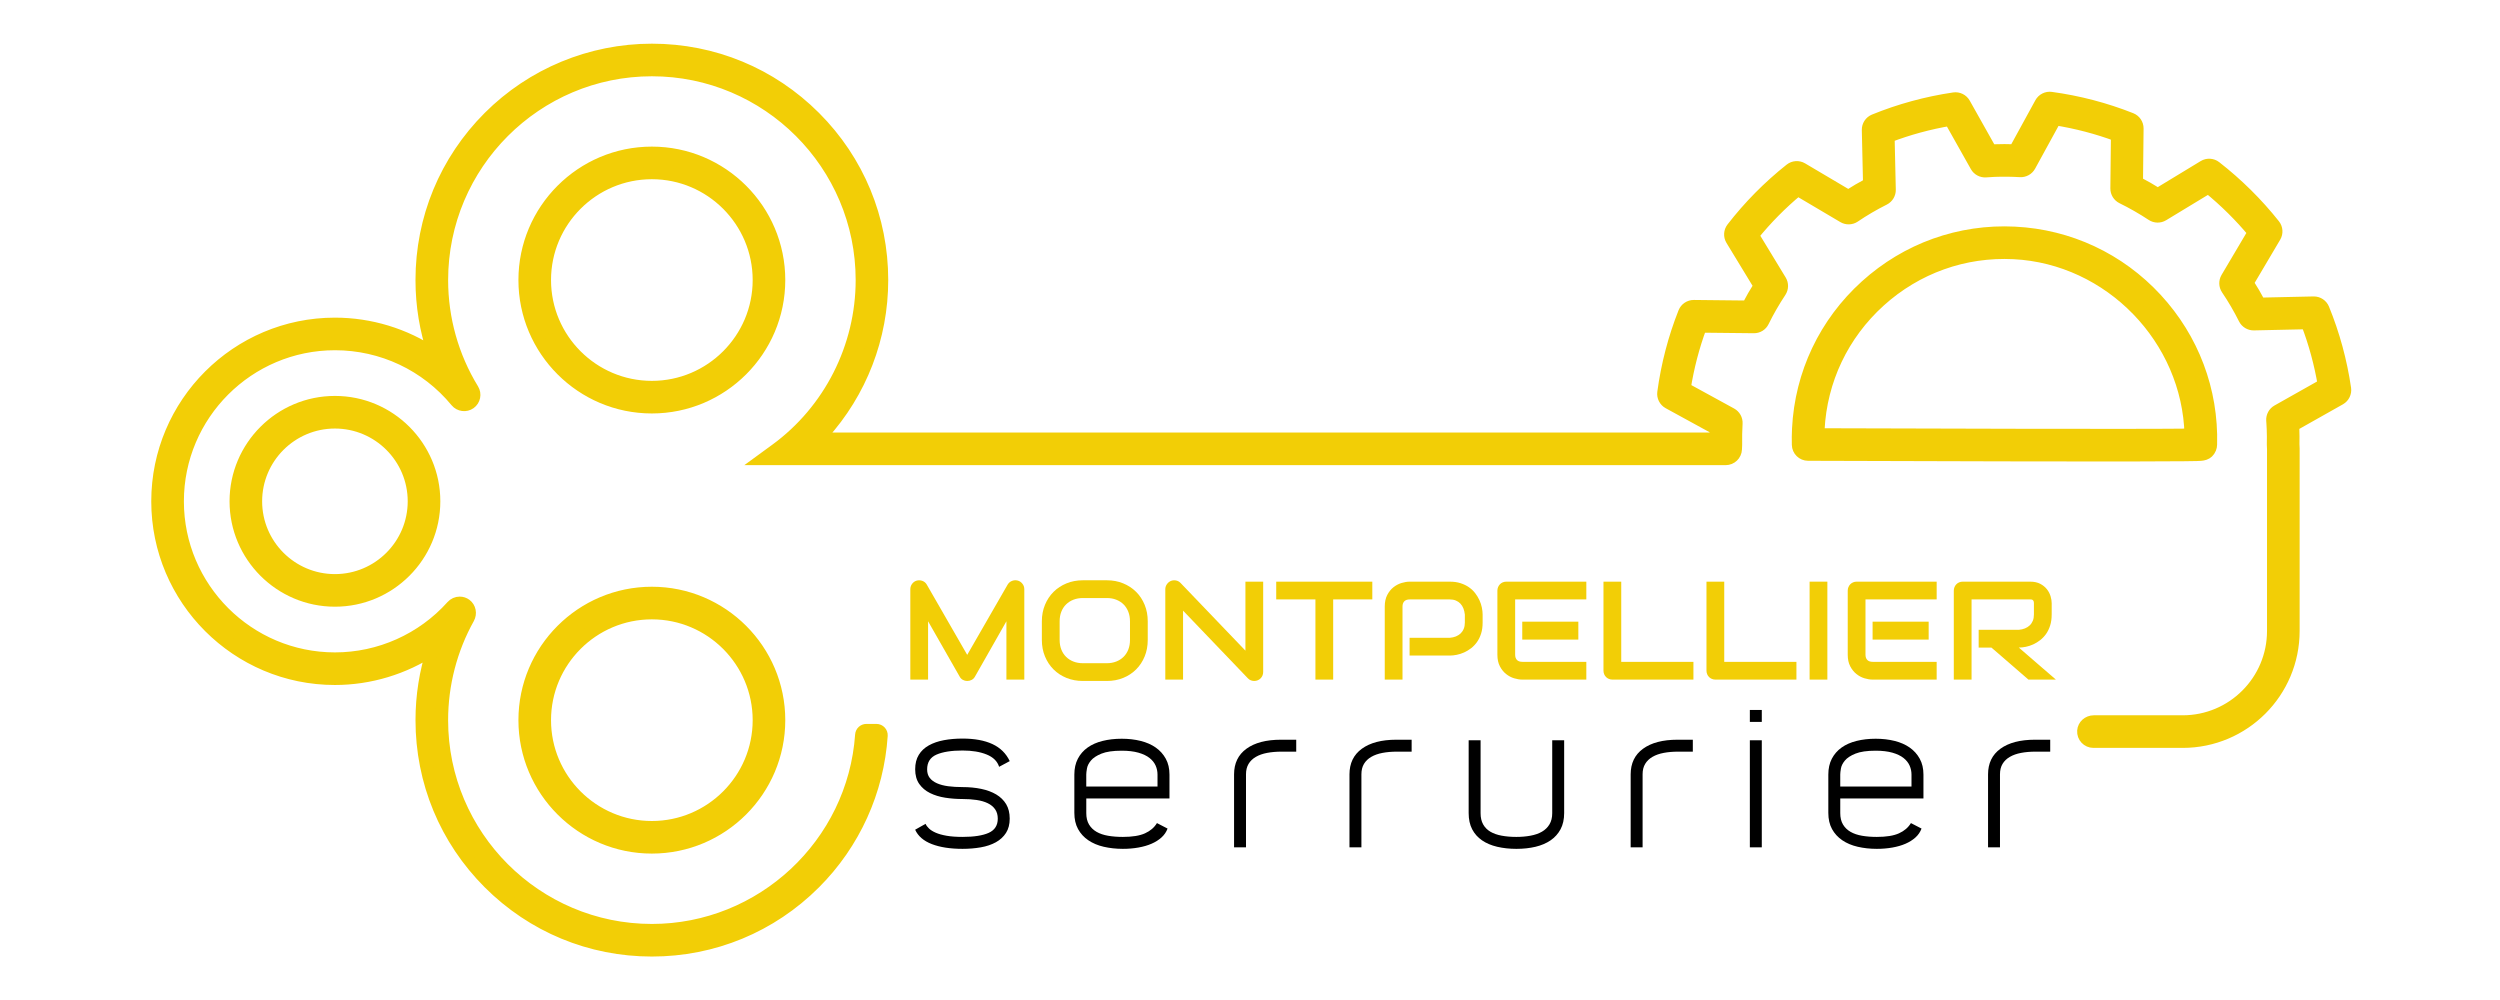 <?xml version="1.0" encoding="utf-8"?>
<!-- Generator: Adobe Illustrator 16.0.0, SVG Export Plug-In . SVG Version: 6.00 Build 0)  -->
<svg version="1.2" baseProfile="tiny" id="Calque_1"
	 xmlns="http://www.w3.org/2000/svg" xmlns:xlink="http://www.w3.org/1999/xlink" x="0px" y="0px" width="200px" height="80px"
	 viewBox="0 0 200 80" xml:space="preserve">
<g>
	<path fill="#F2CE06" stroke="#F2CE06" stroke-miterlimit="10" d="M52.148,67.787c5.61,0,10.174-4.563,10.174-10.174
		s-4.564-10.174-10.174-10.174s-10.174,4.563-10.174,10.174S46.539,67.787,52.148,67.787z M52.148,66.18
		c-4.723,0-8.566-3.843-8.566-8.566s3.843-8.566,8.566-8.566c4.724,0,8.566,3.843,8.566,8.566S56.872,66.18,52.148,66.18z"/>
	<path fill="#F2CE06" stroke="#F2CE06" stroke-miterlimit="10" d="M52.148,32.577c5.61,0,10.174-4.564,10.174-10.174
		s-4.564-10.174-10.174-10.174s-10.174,4.564-10.174,10.174S46.539,32.577,52.148,32.577z M52.148,30.969
		c-4.723,0-8.566-3.843-8.566-8.566c0-4.724,3.843-8.566,8.566-8.566c4.724,0,8.566,3.843,8.566,8.566
		C60.715,27.126,56.872,30.969,52.148,30.969z"/>
	<path fill="#F2CE06" stroke="#F2CE06" stroke-miterlimit="10" d="M18.864,40.105c0,4.373,3.558,7.931,7.931,7.931
		s7.931-3.558,7.931-7.931s-3.558-7.931-7.931-7.931S18.864,35.732,18.864,40.105z M26.794,46.428c-3.486,0-6.323-2.836-6.323-6.322
		c0-3.487,2.836-6.323,6.323-6.323s6.323,2.836,6.323,6.323C33.117,43.592,30.281,46.428,26.794,46.428z"/>
	<path fill="#F2CE06" stroke="#F2CE06" stroke-miterlimit="10" d="M187.591,31.089c-0.322-2.2-0.906-4.345-1.737-6.375
		c-0.123-0.3-0.421-0.499-0.747-0.499c-0.005,0-0.01,0-0.015,0l-4.323,0.096c-0.301-0.57-0.63-1.133-0.979-1.678l2.195-3.712
		c0.168-0.285,0.144-0.65-0.063-0.909c-1.367-1.722-2.946-3.285-4.694-4.646c-0.262-0.204-0.628-0.225-0.911-0.053l-3.693,2.242
		c-0.548-0.345-1.113-0.668-1.684-0.964l0.047-4.313c0.003-0.331-0.2-0.634-0.508-0.756c-2.042-0.81-4.193-1.374-6.395-1.675
		c-0.328-0.044-0.655,0.12-0.814,0.411l-2.073,3.785c-0.557-0.021-1.123-0.021-1.687,0c-0.086,0.003-0.171,0.007-0.254,0.012
		l-2.115-3.763c-0.162-0.288-0.491-0.449-0.818-0.401c-2.201,0.326-4.347,0.911-6.377,1.739c-0.307,0.125-0.508,0.432-0.5,0.763
		l0.098,4.323c-0.58,0.307-1.142,0.635-1.678,0.981l-3.713-2.197c-0.285-0.169-0.65-0.144-0.909,0.062
		c-1.733,1.376-3.297,2.958-4.646,4.701c-0.203,0.262-0.224,0.627-0.052,0.91l2.243,3.689c-0.351,0.555-0.675,1.119-0.967,1.682
		l-4.315-0.047c-0.329-0.004-0.634,0.2-0.756,0.507c-0.81,2.041-1.371,4.193-1.67,6.399c-0.045,0.327,0.12,0.654,0.41,0.813
		l3.784,2.072c-0.01,0.274-0.016,0.546-0.017,0.815H65.475c0.107-0.113,0.213-0.226,0.316-0.34c3.074-3.391,4.767-7.78,4.767-12.36
		c0-4.917-1.915-9.541-5.392-13.017c-3.477-3.477-8.099-5.392-13.015-5.392c-4.882,0-9.567,1.939-13.02,5.392
		c-3.477,3.477-5.392,8.1-5.392,13.017c0,2.033,0.327,4.018,0.975,5.92c-2.327-1.563-5.091-2.412-7.919-2.412
		c-7.827,0-14.194,6.367-14.194,14.194c0,7.826,6.368,14.194,14.194,14.194c2.786,0,5.524-0.833,7.841-2.365
		c-0.595,1.833-0.896,3.737-0.896,5.679c0,4.917,1.915,9.54,5.392,13.018c3.477,3.477,8.1,5.392,13.017,5.392
		c4.917,0,9.541-1.915,13.018-5.392c3.159-3.159,5.059-7.346,5.35-11.789l0,0c0.015-0.232-0.169-0.429-0.401-0.429h-0.806
		c-0.211,0-0.386,0.164-0.401,0.374l0,0c-0.608,8.764-7.969,15.628-16.759,15.628c-9.264,0-16.801-7.537-16.801-16.802
		c0-2.86,0.732-5.685,2.118-8.169c0.199-0.356,0.115-0.817-0.214-1.06c-0.139-0.103-0.304-0.156-0.477-0.156
		c-0.228,0-0.447,0.098-0.599,0.268c-2.387,2.666-5.806,4.195-9.38,4.195c-6.94,0-12.586-5.646-12.586-12.586
		s5.646-12.587,12.586-12.587c3.77,0,7.31,1.67,9.713,4.581c0.268,0.324,0.745,0.387,1.087,0.143
		c0.342-0.244,0.438-0.716,0.218-1.074c-1.613-2.632-2.465-5.663-2.465-8.765c0-9.265,7.537-16.802,16.801-16.802
		c9.265,0,16.802,7.537,16.802,16.802c0,5.359-2.572,10.437-6.88,13.581l-0.995,0.727h2.656l0,0h74.319
		c0.431,0,0.785-0.339,0.804-0.769l0.015-0.348c0.001-0.016,0.001-0.032,0.001-0.046c-0.01-0.546,0.002-1.11,0.034-1.675
		c0.018-0.311-0.144-0.604-0.417-0.753l-3.733-2.044c0.267-1.702,0.702-3.369,1.294-4.964l4.257,0.046
		c0.315,0.003,0.594-0.168,0.731-0.451c0.392-0.801,0.854-1.604,1.372-2.387c0.171-0.259,0.178-0.597,0.017-0.861l-2.214-3.643
		c1.073-1.328,2.284-2.553,3.604-3.647l3.666,2.168c0.267,0.158,0.605,0.147,0.861-0.027c0.739-0.503,1.538-0.971,2.376-1.391
		c0.276-0.139,0.45-0.428,0.443-0.737l-0.096-4.266c1.588-0.608,3.25-1.061,4.948-1.348l2.09,3.716
		c0.15,0.269,0.447,0.429,0.757,0.408l0.12-0.008c0.193-0.014,0.395-0.028,0.587-0.035c0.687-0.024,1.375-0.017,2.045,0.023
		c0.308,0.019,0.604-0.145,0.753-0.416l2.046-3.735c1.698,0.27,3.365,0.706,4.961,1.299l-0.046,4.255
		c-0.003,0.308,0.173,0.595,0.449,0.73c0.818,0.402,1.624,0.863,2.393,1.37c0.259,0.17,0.596,0.177,0.859,0.016l3.645-2.211
		c1.332,1.083,2.556,2.294,3.645,3.606l-2.167,3.663c-0.157,0.266-0.147,0.604,0.025,0.859c0.515,0.761,0.982,1.562,1.39,2.378
		c0.138,0.276,0.427,0.452,0.737,0.445l4.267-0.095c0.609,1.587,1.062,3.248,1.347,4.944l-3.714,2.094
		c-0.268,0.15-0.427,0.445-0.408,0.751c0.005,0.066,0.009,0.132,0.014,0.201c0.012,0.174,0.023,0.339,0.027,0.514
		c0.015,0.381,0.018,0.775,0.009,1.205c0,0.017,0,0.034,0.001,0.05l0.014,0.329v14.548c0,4.004-3.245,7.25-7.25,7.25h-7.109
		c-0.428,0-0.802,0.322-0.83,0.749c-0.031,0.468,0.341,0.859,0.802,0.859h7.138c4.893,0,8.858-3.966,8.858-8.858V35.906
		c0-0.011-0.001-0.022-0.001-0.035l-0.014-0.321c0.009-0.451,0.005-0.865-0.011-1.259c-0.002-0.09-0.005-0.178-0.01-0.265l3.76-2.12
		C187.478,31.744,187.639,31.416,187.591,31.089z"/>
	<path fill="#F2CE06" stroke="#F2CE06" stroke-miterlimit="10" d="M171.136,36.415c1.551-0.003,2.752-0.008,3.571-0.016
		c0.443-0.004,0.785-0.009,1.016-0.015c0.472-0.012,0.878-0.021,1.083-0.514c0.041-0.098,0.062-0.201,0.063-0.307
		c0.115-4.319-1.441-8.452-4.384-11.638c-2.951-3.197-6.964-5.077-11.298-5.294c-4.4-0.222-8.627,1.289-11.903,4.251
		c-3.275,2.962-5.201,7.017-5.422,11.417c-0.021,0.424-0.026,0.856-0.015,1.283c0.011,0.437,0.363,0.78,0.8,0.782
		c0.072,0,7.959,0.03,15.69,0.045c2.938,0.006,5.507,0.009,7.636,0.009C169.153,36.417,170.209,36.417,171.136,36.415z
		 M150.361,24.074c2.958-2.675,6.774-4.038,10.744-3.838c7.706,0.387,13.977,6.874,14.156,14.55
		c-3.736,0.052-20.687,0.007-29.81-0.027c0.004-0.127,0.009-0.254,0.015-0.38C145.666,30.408,147.404,26.749,150.361,24.074z"/>
</g>
<g>
	<path fill="#F2CE06" d="M81.945,54.368h-1.432v-4.667l-2.519,4.432c-0.062,0.113-0.148,0.199-0.259,0.257
		c-0.111,0.059-0.23,0.088-0.358,0.088c-0.124,0-0.24-0.029-0.347-0.088c-0.107-0.058-0.192-0.144-0.254-0.257l-2.53-4.432v4.667
		h-1.42v-7.229c0-0.164,0.048-0.31,0.145-0.437c0.097-0.128,0.223-0.214,0.38-0.257c0.077-0.019,0.153-0.025,0.229-0.02
		c0.077,0.006,0.15,0.021,0.221,0.049c0.071,0.027,0.136,0.065,0.194,0.115c0.058,0.049,0.107,0.108,0.147,0.178l3.235,5.622
		l3.235-5.622c0.083-0.139,0.199-0.237,0.347-0.295c0.147-0.059,0.301-0.067,0.461-0.027c0.153,0.043,0.279,0.129,0.377,0.257
		c0.099,0.127,0.148,0.272,0.148,0.437V54.368z"/>
	<path fill="#F2CE06" d="M91.819,51.199c0,0.477-0.082,0.916-0.246,1.316c-0.164,0.401-0.392,0.747-0.683,1.038
		c-0.292,0.292-0.637,0.519-1.036,0.681s-0.833,0.243-1.303,0.243h-1.923c-0.47,0-0.905-0.081-1.306-0.243s-0.747-0.389-1.038-0.681
		c-0.292-0.291-0.52-0.637-0.686-1.038c-0.166-0.4-0.249-0.84-0.249-1.316v-1.498c0-0.473,0.083-0.911,0.249-1.313
		c0.166-0.402,0.395-0.749,0.686-1.038c0.292-0.29,0.637-0.517,1.038-0.681s0.836-0.246,1.306-0.246h1.923
		c0.47,0,0.904,0.082,1.303,0.246s0.744,0.391,1.036,0.681c0.292,0.289,0.519,0.636,0.683,1.038
		c0.164,0.402,0.246,0.841,0.246,1.313V51.199z M90.398,49.701c0-0.28-0.045-0.534-0.134-0.762s-0.215-0.423-0.377-0.585
		s-0.357-0.287-0.584-0.377c-0.228-0.089-0.478-0.134-0.751-0.134h-1.923c-0.277,0-0.529,0.045-0.757,0.134
		c-0.228,0.09-0.423,0.215-0.587,0.377s-0.291,0.357-0.38,0.585s-0.134,0.481-0.134,0.762v1.498c0,0.28,0.044,0.534,0.134,0.762
		s0.216,0.423,0.38,0.585s0.36,0.288,0.587,0.377s0.48,0.134,0.757,0.134h1.913c0.277,0,0.529-0.045,0.757-0.134
		c0.228-0.089,0.423-0.215,0.587-0.377c0.164-0.162,0.29-0.357,0.379-0.585s0.134-0.481,0.134-0.762V49.701z"/>
	<path fill="#F2CE06" d="M101.054,53.762c0,0.102-0.019,0.196-0.057,0.284c-0.038,0.087-0.089,0.163-0.153,0.227
		c-0.064,0.063-0.14,0.114-0.227,0.15s-0.18,0.055-0.279,0.055c-0.087,0-0.176-0.017-0.265-0.049
		c-0.089-0.033-0.168-0.086-0.238-0.159l-5.191-5.42v5.519h-1.42v-7.229c0-0.146,0.041-0.277,0.123-0.396
		c0.082-0.119,0.187-0.207,0.314-0.266c0.135-0.055,0.273-0.068,0.416-0.041s0.264,0.094,0.366,0.199l5.191,5.416v-5.52h1.42V53.762
		z"/>
	<path fill="#F2CE06" d="M109.786,47.953h-3.132v6.415h-1.42v-6.415h-3.137v-1.421h7.688V47.953z"/>
	<path fill="#F2CE06" d="M118.61,49.811c0,0.324-0.04,0.614-0.12,0.869s-0.188,0.48-0.325,0.675c-0.137,0.195-0.294,0.361-0.473,0.5
		s-0.365,0.251-0.561,0.339c-0.194,0.088-0.392,0.151-0.59,0.191s-0.386,0.06-0.561,0.06h-3.213v-1.42h3.213
		c0.183-0.015,0.348-0.053,0.495-0.112c0.147-0.061,0.273-0.142,0.38-0.243c0.105-0.103,0.188-0.225,0.245-0.369
		c0.059-0.144,0.088-0.307,0.088-0.489v-0.645c-0.019-0.179-0.057-0.342-0.114-0.491c-0.059-0.149-0.138-0.277-0.238-0.383
		s-0.222-0.188-0.363-0.249c-0.142-0.06-0.306-0.09-0.492-0.09h-3.202c-0.189,0-0.333,0.049-0.432,0.147
		c-0.098,0.099-0.147,0.24-0.147,0.426v5.842h-1.42v-5.842c0-0.364,0.066-0.674,0.199-0.929s0.299-0.461,0.497-0.617
		s0.414-0.271,0.647-0.342s0.448-0.106,0.645-0.106h3.213c0.321,0,0.608,0.041,0.864,0.123c0.255,0.082,0.479,0.191,0.675,0.328
		c0.194,0.137,0.36,0.294,0.497,0.473s0.249,0.365,0.339,0.56c0.089,0.195,0.153,0.392,0.193,0.591
		c0.04,0.198,0.061,0.385,0.061,0.56V49.811z"/>
	<path fill="#F2CE06" d="M126.906,54.368h-5.126c-0.196,0-0.411-0.034-0.645-0.104s-0.449-0.184-0.647-0.342
		c-0.199-0.158-0.364-0.364-0.497-0.617c-0.134-0.254-0.2-0.564-0.2-0.932v-5.126c0-0.099,0.019-0.191,0.055-0.278
		c0.037-0.088,0.087-0.164,0.15-0.229s0.14-0.117,0.227-0.153c0.088-0.036,0.183-0.055,0.284-0.055h6.399v1.421h-5.694v4.421
		c0,0.186,0.05,0.327,0.147,0.426c0.099,0.099,0.242,0.147,0.432,0.147h5.115V54.368z M126.267,51.166h-4.486v-1.432h4.486V51.166z"
		/>
	<path fill="#F2CE06" d="M135.474,54.368h-6.48c-0.103,0-0.197-0.019-0.284-0.055c-0.088-0.036-0.163-0.087-0.227-0.15
		c-0.064-0.063-0.114-0.14-0.15-0.227c-0.036-0.088-0.055-0.183-0.055-0.284v-7.12h1.421v6.415h5.775V54.368z"/>
	<path fill="#F2CE06" d="M143.714,54.368h-6.48c-0.103,0-0.197-0.019-0.284-0.055c-0.088-0.036-0.163-0.087-0.227-0.15
		c-0.064-0.063-0.114-0.14-0.15-0.227c-0.036-0.088-0.055-0.183-0.055-0.284v-7.12h1.421v6.415h5.775V54.368z"/>
	<path fill="#F2CE06" d="M146.189,54.368h-1.421v-7.836h1.421V54.368z"/>
	<path fill="#F2CE06" d="M154.933,54.368h-5.126c-0.196,0-0.411-0.034-0.645-0.104s-0.449-0.184-0.647-0.342
		c-0.199-0.158-0.364-0.364-0.497-0.617c-0.134-0.254-0.2-0.564-0.2-0.932v-5.126c0-0.099,0.019-0.191,0.055-0.278
		c0.037-0.088,0.087-0.164,0.15-0.229s0.14-0.117,0.227-0.153c0.088-0.036,0.183-0.055,0.284-0.055h6.399v1.421h-5.694v4.421
		c0,0.186,0.05,0.327,0.147,0.426c0.099,0.099,0.242,0.147,0.432,0.147h5.115V54.368z M154.293,51.166h-4.486v-1.432h4.486V51.166z"
		/>
	<path fill="#F2CE06" d="M164.134,49.166c0,0.324-0.04,0.614-0.12,0.869s-0.188,0.479-0.325,0.675
		c-0.137,0.194-0.294,0.361-0.473,0.5s-0.365,0.252-0.56,0.342c-0.195,0.089-0.392,0.153-0.591,0.193
		c-0.198,0.04-0.385,0.061-0.56,0.061l2.967,2.563h-2.196l-2.962-2.563h-1.021v-1.421h3.213c0.179-0.015,0.342-0.052,0.489-0.112
		c0.147-0.06,0.274-0.141,0.382-0.243c0.107-0.102,0.19-0.225,0.249-0.368c0.059-0.145,0.087-0.31,0.087-0.495V48.27
		c0-0.08-0.01-0.141-0.029-0.183c-0.021-0.042-0.046-0.073-0.077-0.093c-0.03-0.021-0.063-0.032-0.098-0.035
		c-0.035-0.004-0.067-0.006-0.096-0.006h-4.688v6.415h-1.421v-7.12c0-0.099,0.019-0.191,0.055-0.278
		c0.036-0.088,0.086-0.164,0.15-0.229c0.063-0.065,0.139-0.117,0.227-0.153c0.087-0.036,0.182-0.055,0.284-0.055h5.394
		c0.316,0,0.584,0.058,0.803,0.172c0.219,0.115,0.396,0.259,0.533,0.432c0.137,0.174,0.234,0.36,0.295,0.561
		c0.06,0.2,0.09,0.388,0.09,0.563V49.166z"/>
</g>
<g>
	<path d="M80.777,65.49c0,0.453-0.099,0.834-0.296,1.142c-0.197,0.307-0.467,0.557-0.811,0.748s-0.745,0.327-1.205,0.407
		c-0.46,0.081-0.947,0.121-1.463,0.121c-0.98,0-1.799-0.127-2.456-0.38c-0.657-0.254-1.102-0.638-1.334-1.151l0.833-0.47
		c0.051,0.121,0.142,0.245,0.273,0.371c0.131,0.127,0.313,0.24,0.546,0.342c0.232,0.101,0.523,0.182,0.872,0.242
		s0.771,0.091,1.266,0.091c0.919,0,1.62-0.109,2.1-0.327c0.48-0.219,0.72-0.597,0.72-1.135c0-0.295-0.071-0.544-0.212-0.747
		s-0.339-0.365-0.591-0.487s-0.551-0.208-0.894-0.259c-0.344-0.051-0.718-0.076-1.122-0.076c-0.475,0-0.938-0.036-1.387-0.106
		s-0.854-0.194-1.212-0.371c-0.359-0.177-0.647-0.42-0.864-0.728c-0.217-0.309-0.326-0.7-0.326-1.175
		c0-0.455,0.096-0.839,0.288-1.152c0.191-0.313,0.459-0.566,0.803-0.758c0.343-0.192,0.745-0.331,1.205-0.417
		s0.958-0.129,1.493-0.129c0.96,0,1.756,0.146,2.388,0.439c0.631,0.293,1.094,0.748,1.387,1.364l-0.849,0.455
		c-0.142-0.445-0.475-0.773-1-0.985c-0.525-0.213-1.167-0.318-1.925-0.318c-0.889,0-1.584,0.109-2.084,0.327
		c-0.5,0.219-0.75,0.612-0.75,1.182c0,0.273,0.068,0.5,0.205,0.678c0.136,0.178,0.331,0.322,0.583,0.435
		c0.252,0.111,0.551,0.19,0.895,0.236c0.343,0.045,0.728,0.068,1.152,0.068c0.536,0,1.033,0.048,1.493,0.144
		s0.859,0.244,1.198,0.445c0.338,0.202,0.604,0.461,0.796,0.778C80.681,64.651,80.777,65.037,80.777,65.49z"/>
	<path d="M92.556,65.847l0.849,0.439c-0.101,0.273-0.263,0.51-0.485,0.71s-0.487,0.368-0.796,0.502
		c-0.308,0.135-0.659,0.236-1.053,0.306c-0.394,0.07-0.809,0.104-1.243,0.104c-0.546,0-1.056-0.056-1.531-0.167
		c-0.475-0.11-0.887-0.285-1.235-0.522s-0.622-0.536-0.818-0.895c-0.197-0.358-0.296-0.791-0.296-1.296v-3.063
		c0-0.485,0.093-0.907,0.28-1.266s0.447-0.657,0.781-0.895s0.733-0.414,1.198-0.53s0.975-0.175,1.531-0.175
		c0.545,0,1.051,0.059,1.516,0.175s0.867,0.293,1.205,0.53c0.339,0.237,0.606,0.536,0.804,0.895c0.197,0.358,0.295,0.78,0.295,1.266
		v1.91h-6.655v1.173c0,0.366,0.073,0.671,0.22,0.914c0.146,0.244,0.349,0.439,0.606,0.587s0.566,0.251,0.925,0.313
		c0.358,0.061,0.75,0.091,1.175,0.091c0.758,0,1.349-0.096,1.773-0.288C92.025,66.474,92.344,66.2,92.556,65.847z M86.901,61.966
		v0.955h5.7v-0.955c0-0.252-0.05-0.492-0.151-0.72s-0.263-0.43-0.485-0.606s-0.518-0.318-0.887-0.425
		c-0.369-0.105-0.816-0.159-1.341-0.159c-0.697,0-1.238,0.079-1.622,0.235c-0.384,0.156-0.665,0.341-0.841,0.553
		c-0.177,0.213-0.283,0.425-0.318,0.637C86.919,61.693,86.901,61.854,86.901,61.966z"/>
	<path d="M103.698,60.132h-1.183c-0.414,0-0.796,0.033-1.145,0.099s-0.649,0.172-0.902,0.319c-0.252,0.146-0.447,0.334-0.583,0.562
		c-0.136,0.228-0.205,0.504-0.205,0.828v5.848h-0.955v-5.836c0-0.89,0.331-1.574,0.993-2.055c0.662-0.479,1.578-0.72,2.751-0.72
		h1.229V60.132z"/>
	<path d="M112.931,60.132h-1.183c-0.415,0-0.796,0.033-1.145,0.099s-0.649,0.172-0.902,0.319c-0.253,0.146-0.447,0.334-0.583,0.562
		c-0.137,0.228-0.205,0.504-0.205,0.828v5.848h-0.955v-5.836c0-0.89,0.331-1.574,0.993-2.055c0.662-0.479,1.579-0.72,2.751-0.72
		h1.229V60.132z"/>
	<path d="M117.492,59.222h0.955v5.833c0,0.354,0.068,0.653,0.205,0.896s0.329,0.438,0.578,0.585
		c0.248,0.146,0.549,0.253,0.904,0.318c0.354,0.066,0.744,0.099,1.17,0.099c0.405,0,0.785-0.032,1.14-0.099
		c0.355-0.065,0.659-0.172,0.912-0.318c0.254-0.147,0.454-0.342,0.601-0.585s0.221-0.542,0.221-0.896v-5.833h0.955v5.821
		c0,0.506-0.097,0.938-0.288,1.297c-0.192,0.358-0.458,0.654-0.796,0.887c-0.339,0.232-0.74,0.404-1.205,0.515
		c-0.465,0.111-0.976,0.167-1.531,0.167s-1.068-0.056-1.539-0.167c-0.47-0.11-0.874-0.282-1.213-0.515
		c-0.338-0.232-0.601-0.528-0.788-0.887c-0.187-0.359-0.28-0.791-0.28-1.297V59.222z"/>
	<path d="M135.426,60.132h-1.183c-0.415,0-0.796,0.033-1.145,0.099s-0.649,0.172-0.902,0.319c-0.253,0.146-0.447,0.334-0.583,0.562
		c-0.137,0.228-0.205,0.504-0.205,0.828v5.848h-0.955v-5.836c0-0.89,0.331-1.574,0.993-2.055c0.662-0.479,1.579-0.72,2.751-0.72
		h1.229V60.132z"/>
	<path d="M140.943,57.752h-0.955v-0.955h0.955V57.752z M140.943,67.787h-0.955v-8.565h0.955V67.787z"/>
	<path d="M152.874,65.847l0.849,0.439c-0.101,0.273-0.263,0.51-0.484,0.71c-0.223,0.2-0.488,0.368-0.796,0.502
		c-0.309,0.135-0.66,0.236-1.054,0.306c-0.395,0.07-0.809,0.104-1.243,0.104c-0.546,0-1.057-0.056-1.531-0.167
		c-0.475-0.11-0.887-0.285-1.235-0.522s-0.621-0.536-0.818-0.895s-0.296-0.791-0.296-1.296v-3.063c0-0.485,0.094-0.907,0.28-1.266
		c0.188-0.358,0.447-0.657,0.781-0.895c0.333-0.237,0.732-0.414,1.197-0.53s0.976-0.175,1.531-0.175
		c0.546,0,1.051,0.059,1.516,0.175s0.866,0.293,1.205,0.53s0.606,0.536,0.804,0.895s0.296,0.78,0.296,1.266v1.91h-6.655v1.173
		c0,0.366,0.073,0.671,0.22,0.914c0.146,0.244,0.349,0.439,0.606,0.587s0.565,0.251,0.925,0.313c0.358,0.061,0.75,0.091,1.175,0.091
		c0.758,0,1.35-0.096,1.773-0.288C152.344,66.474,152.662,66.2,152.874,65.847z M147.22,61.966v0.955h5.7v-0.955
		c0-0.252-0.051-0.492-0.152-0.72c-0.101-0.228-0.263-0.43-0.484-0.606c-0.223-0.177-0.519-0.318-0.887-0.425
		c-0.369-0.105-0.816-0.159-1.342-0.159c-0.697,0-1.238,0.079-1.622,0.235c-0.385,0.156-0.665,0.341-0.842,0.553
		c-0.177,0.213-0.283,0.425-0.318,0.637C147.237,61.693,147.22,61.854,147.22,61.966z"/>
	<path d="M164.017,60.132h-1.183c-0.415,0-0.796,0.033-1.145,0.099s-0.649,0.172-0.902,0.319c-0.253,0.146-0.447,0.334-0.583,0.562
		c-0.137,0.228-0.205,0.504-0.205,0.828v5.848h-0.955v-5.836c0-0.89,0.331-1.574,0.993-2.055c0.662-0.479,1.579-0.72,2.751-0.72
		h1.229V60.132z"/>
</g>
</svg>
